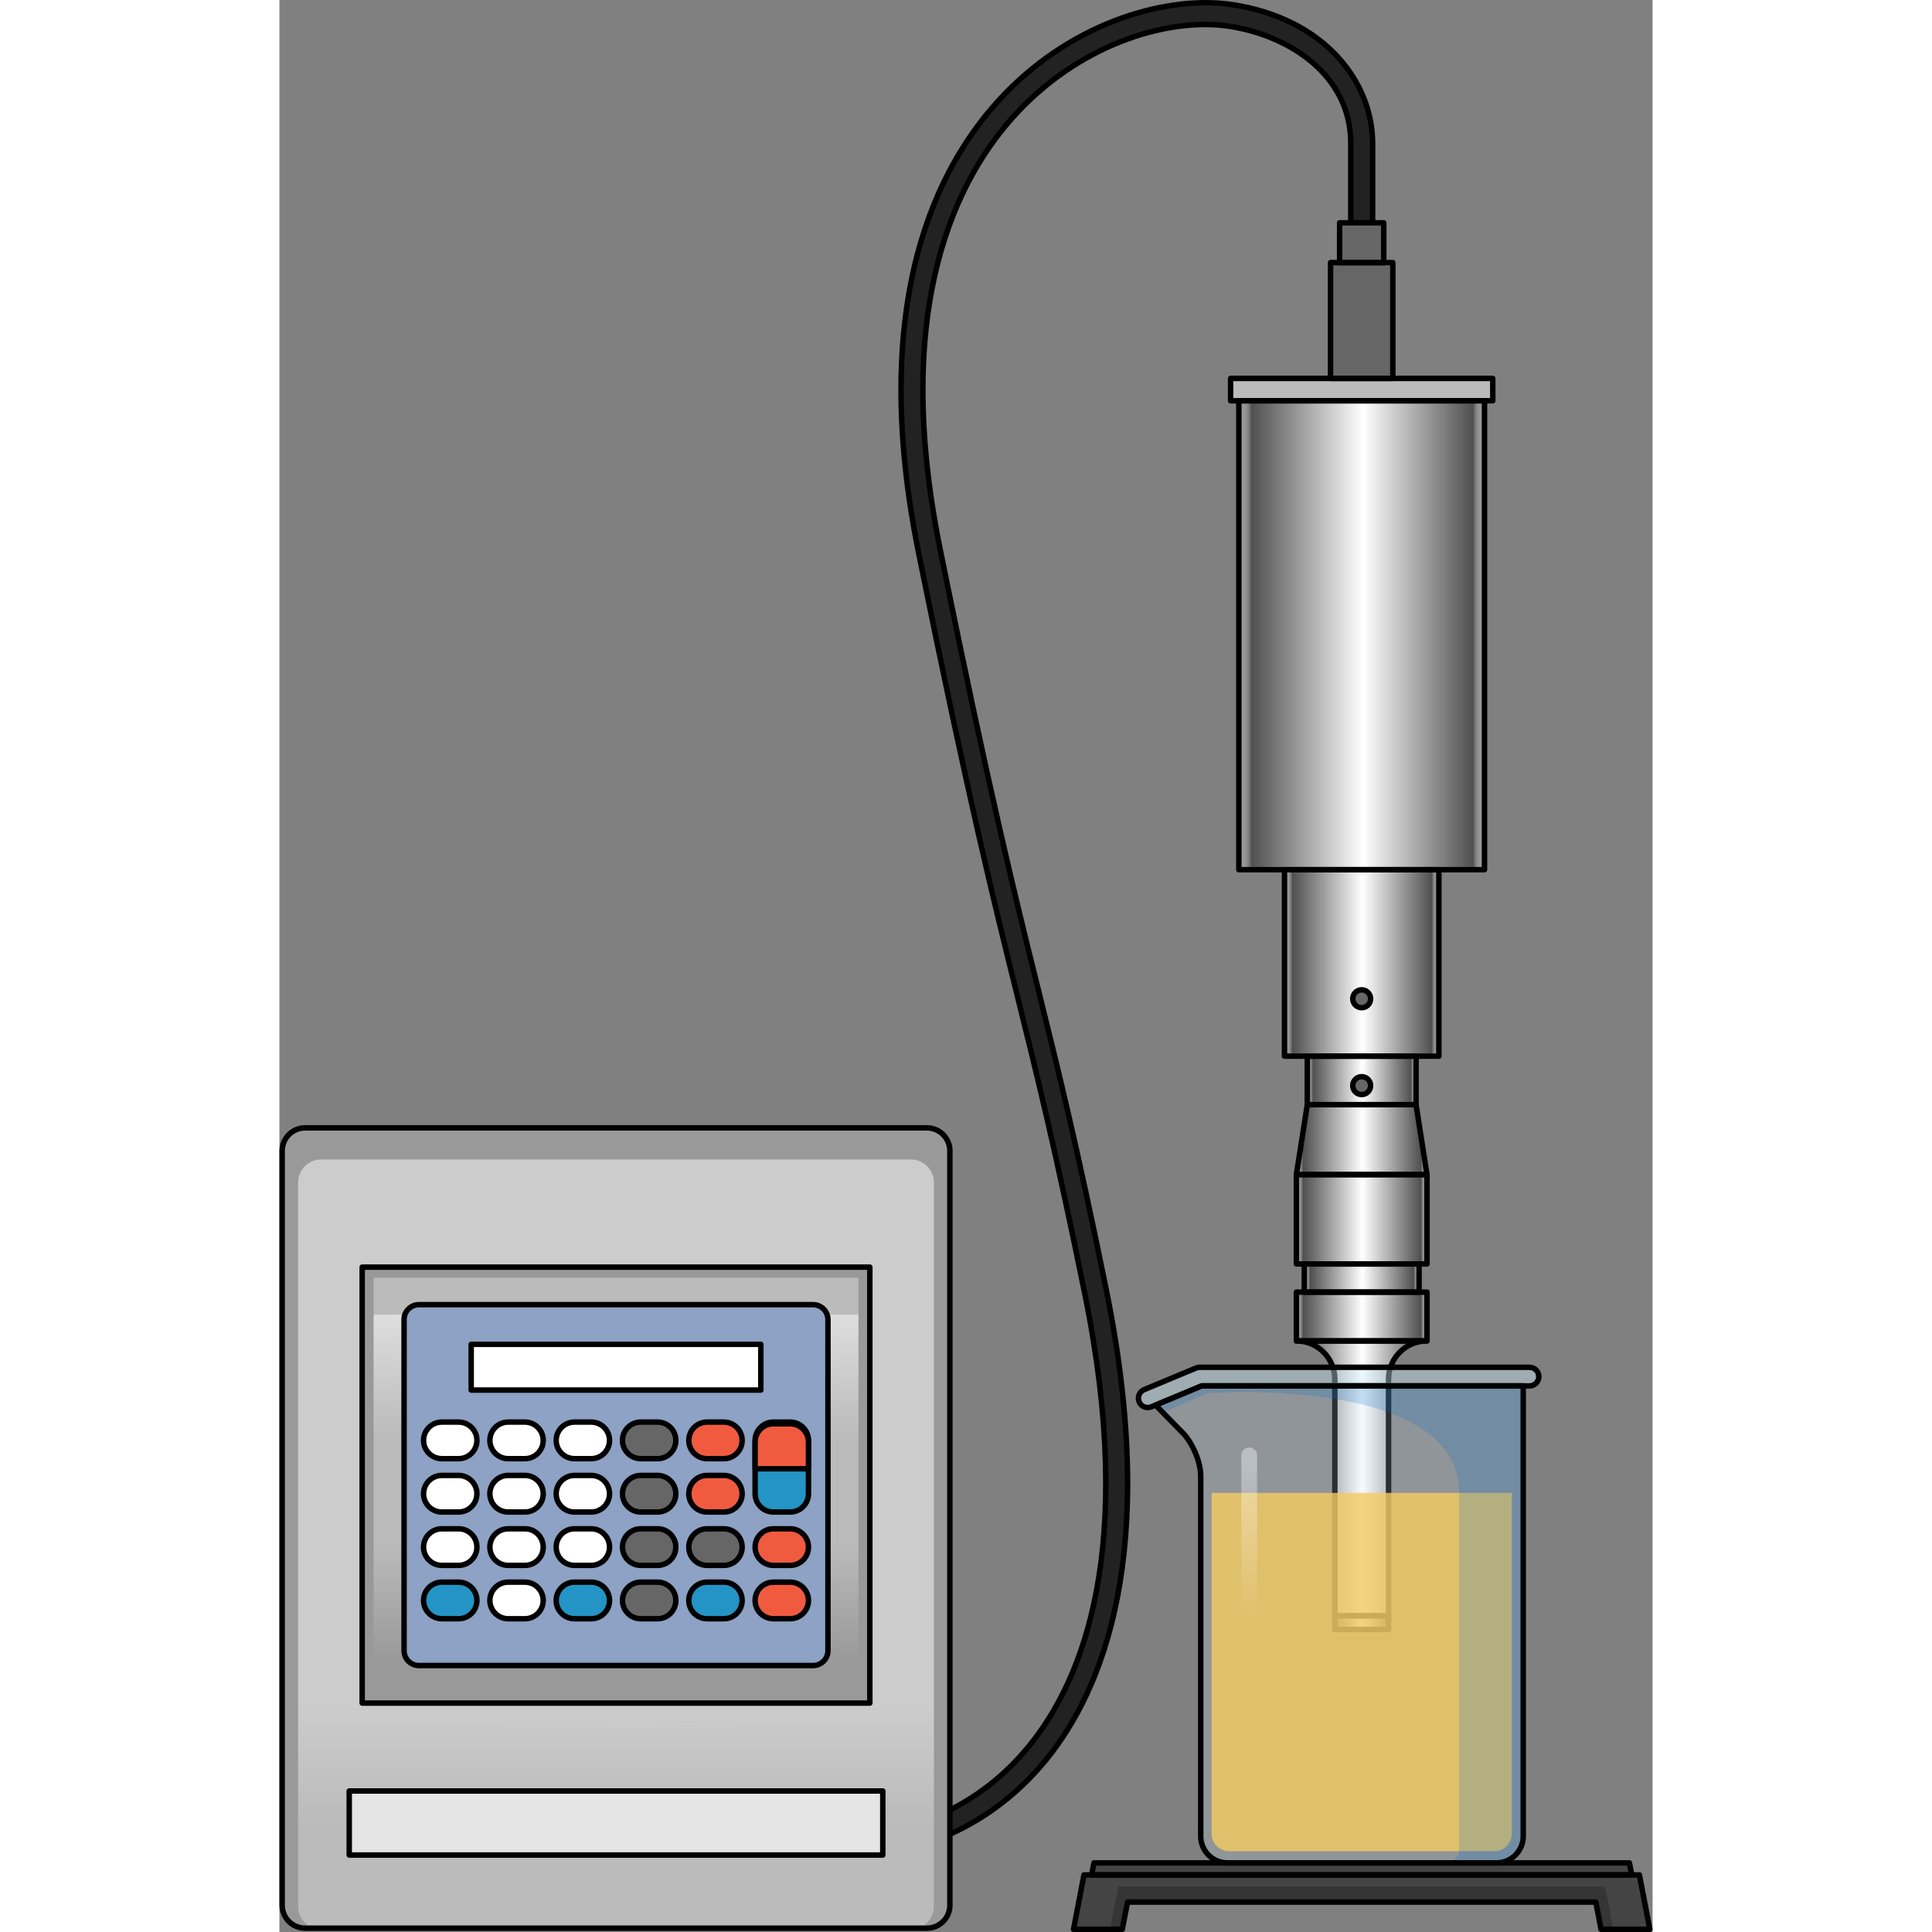 <?xml version="1.0" encoding="utf-8"?>
<!-- Created by: Science Figures, www.sciencefigures.org, Generator: Science Figures Editor -->
<!DOCTYPE svg PUBLIC "-//W3C//DTD SVG 1.1//EN" "http://www.w3.org/Graphics/SVG/1.1/DTD/svg11.dtd">
<svg version="1.1" id="Layer_1" xmlns="http://www.w3.org/2000/svg" xmlns:xlink="http://www.w3.org/1999/xlink" 
	 width="800px" height="800px" viewBox="0 0 251.553 353.929" enable-background="new 0 0 251.553 353.929"
	 xml:space="preserve">
<rect x="0" y="0" width="251.553" height="353.929" fill="#808080" stroke="none"/>
<g>
	<path fill="#222222" stroke="#000000" stroke-linecap="round" stroke-linejoin="round" stroke-miterlimit="10" d="M100.769,340.536
		v-4c15.002,0,27.64-5.76,36.545-16.656c9.886-12.096,19.688-36.275,10.243-82.775c-5.377-26.469-8.759-40.094-12.34-54.518
		c-4.247-17.105-9.06-36.492-18.105-81.212c-9.323-46.087,3.269-71.042,15.474-83.861c13.233-13.9,30.614-18.383,41.965-16.664
		c7.993,1.212,14.666,4.512,19.297,9.542c4.138,4.495,6.417,10.125,6.417,15.854V47.1h-4V26.245
		c0-12.474-11.207-19.757-22.313-21.44c-10.328-1.57-26.228,2.609-38.468,15.467c-11.55,12.131-23.432,35.911-14.451,80.311
		c9.029,44.635,13.831,63.977,18.067,81.041c3.592,14.467,6.984,28.133,12.378,54.686c9.758,48.035-0.632,73.338-11.066,86.104
		C130.72,334.269,117.012,340.536,100.769,340.536z"/>
	<g>
		<path fill="#999999" d="M122.822,349.039c0,2.305-1.885,4.189-4.188,4.189H4.688c-2.304,0-4.188-1.885-4.188-4.189v-138.23
			c0-2.305,1.885-4.189,4.188-4.189h113.945c2.304,0,4.188,1.885,4.188,4.189V349.039z"/>
		<linearGradient id="SVGID_1_" gradientUnits="userSpaceOnUse" x1="61.661" y1="349.8" x2="61.661" y2="264.757">
			<stop  offset="0.188" style="stop-color:#BBBBBB"/>
			<stop  offset="0.441" style="stop-color:#CCCCCC"/>
		</linearGradient>
		<path fill="url(#SVGID_1_)" d="M7.643,353.43c-2.322,0-4.222-1.9-4.222-4.223v-132.58c0-2.322,1.899-4.223,4.222-4.223H115.68
			c2.322,0,4.222,1.9,4.222,4.223v132.58c0,2.322-1.899,4.223-4.222,4.223H7.643z"/>
		<rect x="15.161" y="232.127" fill="#999999" width="93" height="79.867"/>
		<linearGradient id="SVGID_2_" gradientUnits="userSpaceOnUse" x1="61.661" y1="304.454" x2="61.661" y2="240.766">
			<stop  offset="0" style="stop-color:#999999"/>
			<stop  offset="0.342" style="stop-color:#BBBBBB"/>
		</linearGradient>
		<rect x="17.254" y="234.082" fill="url(#SVGID_2_)" width="88.814" height="75.957"/>
		<linearGradient id="SVGID_3_" gradientUnits="userSpaceOnUse" x1="20.044" y1="241.355" x2="20.044" y2="263.236">
			<stop  offset="0" style="stop-color:#FFFFFF;stop-opacity:0.5"/>
			<stop  offset="1" style="stop-color:#FFFFFF;stop-opacity:0"/>
		</linearGradient>
		<rect x="17.254" y="240.828" fill="url(#SVGID_3_)" width="5.581" height="23.039"/>
		<linearGradient id="SVGID_4_" gradientUnits="userSpaceOnUse" x1="103.278" y1="241.355" x2="103.278" y2="263.236">
			<stop  offset="0" style="stop-color:#FFFFFF;stop-opacity:0.5"/>
			<stop  offset="1" style="stop-color:#FFFFFF;stop-opacity:0"/>
		</linearGradient>
		<rect x="100.487" y="240.828" fill="url(#SVGID_4_)" width="5.581" height="23.039"/>
		<path fill="#8DA2C4" d="M25.551,305.115c-1.493,0-2.716-1.223-2.716-2.717v-60.676c0-1.494,1.223-2.717,2.716-2.717h72.221
			c1.493,0,2.716,1.223,2.716,2.717v60.676c0,1.494-1.223,2.717-2.716,2.717H25.551z"/>
		
			<rect x="12.788" y="328.096" fill="#E5E5E5" stroke="#000000" stroke-linecap="round" stroke-linejoin="round" stroke-miterlimit="10" width="97.745" height="11.73"/>
		
			<radialGradient id="SVGID_5_" cx="2291.13" cy="-12731.161" r="37.358" gradientTransform="matrix(-1.547 0 0 0.039 3606.083 813.354)" gradientUnits="userSpaceOnUse">
			<stop  offset="0" style="stop-color:#FFFFFF"/>
			<stop  offset="1" style="stop-color:#FFFFFF;stop-opacity:0"/>
		</radialGradient>
		<path opacity="0.3" fill="url(#SVGID_5_)" d="M8.818,314.295c0,0.871,21.526,1.578,56.003,1.578
			c34.472,0,49.682-0.707,49.682-1.578c0-0.873-15.21-1.582-49.682-1.582C30.345,312.713,8.818,313.422,8.818,314.295z"/>
		
			<rect x="35.131" y="246.273" fill="#FFFFFF" stroke="#000000" stroke-linecap="round" stroke-linejoin="round" stroke-miterlimit="10" width="53.061" height="8.377"/>
		<g>
			<g>
				<path fill="#2394C5" stroke="#000000" stroke-linecap="round" stroke-linejoin="round" stroke-miterlimit="10" d="
					M36.179,293.189c0,1.85-1.501,3.352-3.351,3.352h-3.072c-1.851,0-3.351-1.502-3.351-3.352l0,0c0-1.852,1.5-3.352,3.351-3.352
					h3.072C34.678,289.838,36.179,291.338,36.179,293.189L36.179,293.189z"/>
				<path fill="#FFFFFF" stroke="#000000" stroke-linecap="round" stroke-linejoin="round" stroke-miterlimit="10" d="
					M48.326,293.189c0,1.85-1.5,3.352-3.352,3.352h-3.07c-1.851,0-3.352-1.502-3.352-3.352l0,0c0-1.852,1.501-3.352,3.352-3.352
					h3.07C46.826,289.838,48.326,291.338,48.326,293.189L48.326,293.189z"/>
				<path fill="#2394C5" stroke="#000000" stroke-linecap="round" stroke-linejoin="round" stroke-miterlimit="10" d="
					M60.474,293.189c0,1.85-1.501,3.352-3.351,3.352h-3.071c-1.851,0-3.351-1.502-3.351-3.352l0,0c0-1.852,1.5-3.352,3.351-3.352
					h3.071C58.973,289.838,60.474,291.338,60.474,293.189L60.474,293.189z"/>
				<path fill="#666666" stroke="#000000" stroke-linecap="round" stroke-linejoin="round" stroke-miterlimit="10" d="
					M72.621,293.189c0,1.85-1.5,3.352-3.351,3.352h-3.071c-1.851,0-3.352-1.502-3.352-3.352l0,0c0-1.852,1.501-3.352,3.352-3.352
					h3.071C71.121,289.838,72.621,291.338,72.621,293.189L72.621,293.189z"/>
				<path fill="#2394C5" stroke="#000000" stroke-linecap="round" stroke-linejoin="round" stroke-miterlimit="10" d="
					M84.77,293.189c0,1.85-1.501,3.352-3.352,3.352h-3.071c-1.851,0-3.351-1.502-3.351-3.352l0,0c0-1.852,1.5-3.352,3.351-3.352
					h3.071C83.269,289.838,84.77,291.338,84.77,293.189L84.77,293.189z"/>
				<path fill="#F05B40" stroke="#000000" stroke-linecap="round" stroke-linejoin="round" stroke-miterlimit="10" d="
					M96.917,293.189c0,1.85-1.5,3.352-3.352,3.352h-3.071c-1.85,0-3.351-1.502-3.351-3.352l0,0c0-1.852,1.501-3.352,3.351-3.352
					h3.071C95.417,289.838,96.917,291.338,96.917,293.189L96.917,293.189z"/>
			</g>
			<g>
				<path fill="#FFFFFF" stroke="#000000" stroke-linecap="round" stroke-linejoin="round" stroke-miterlimit="10" d="
					M36.179,283.416c0,1.85-1.501,3.35-3.351,3.35h-3.072c-1.851,0-3.351-1.5-3.351-3.35l0,0c0-1.852,1.5-3.352,3.351-3.352h3.072
					C34.678,280.064,36.179,281.564,36.179,283.416L36.179,283.416z"/>
				<path fill="#FFFFFF" stroke="#000000" stroke-linecap="round" stroke-linejoin="round" stroke-miterlimit="10" d="
					M48.326,283.416c0,1.85-1.5,3.35-3.352,3.35h-3.07c-1.851,0-3.352-1.5-3.352-3.35l0,0c0-1.852,1.501-3.352,3.352-3.352h3.07
					C46.826,280.064,48.326,281.564,48.326,283.416L48.326,283.416z"/>
				<path fill="#FFFFFF" stroke="#000000" stroke-linecap="round" stroke-linejoin="round" stroke-miterlimit="10" d="
					M60.474,283.416c0,1.85-1.501,3.35-3.351,3.35h-3.071c-1.851,0-3.351-1.5-3.351-3.35l0,0c0-1.852,1.5-3.352,3.351-3.352h3.071
					C58.973,280.064,60.474,281.564,60.474,283.416L60.474,283.416z"/>
				<path fill="#666666" stroke="#000000" stroke-linecap="round" stroke-linejoin="round" stroke-miterlimit="10" d="
					M72.621,283.416c0,1.85-1.5,3.35-3.351,3.35h-3.071c-1.851,0-3.352-1.5-3.352-3.35l0,0c0-1.852,1.501-3.352,3.352-3.352h3.071
					C71.121,280.064,72.621,281.564,72.621,283.416L72.621,283.416z"/>
				<path fill="#666666" stroke="#000000" stroke-linecap="round" stroke-linejoin="round" stroke-miterlimit="10" d="
					M84.77,283.416c0,1.85-1.501,3.35-3.352,3.35h-3.071c-1.851,0-3.351-1.5-3.351-3.35l0,0c0-1.852,1.5-3.352,3.351-3.352h3.071
					C83.269,280.064,84.77,281.564,84.77,283.416L84.77,283.416z"/>
				<path fill="#F05B40" stroke="#000000" stroke-linecap="round" stroke-linejoin="round" stroke-miterlimit="10" d="
					M96.917,283.416c0,1.85-1.5,3.35-3.352,3.35h-3.071c-1.85,0-3.351-1.5-3.351-3.35l0,0c0-1.852,1.501-3.352,3.351-3.352h3.071
					C95.417,280.064,96.917,281.564,96.917,283.416L96.917,283.416z"/>
			</g>
			<g>
				<g>
					<path fill="#FFFFFF" stroke="#000000" stroke-linecap="round" stroke-linejoin="round" stroke-miterlimit="10" d="
						M36.179,273.641c0,1.852-1.501,3.352-3.351,3.352h-3.072c-1.851,0-3.351-1.5-3.351-3.352l0,0c0-1.85,1.5-3.352,3.351-3.352
						h3.072C34.678,270.289,36.179,271.791,36.179,273.641L36.179,273.641z"/>
					<path fill="#FFFFFF" stroke="#000000" stroke-linecap="round" stroke-linejoin="round" stroke-miterlimit="10" d="
						M48.326,273.641c0,1.852-1.5,3.352-3.352,3.352h-3.07c-1.851,0-3.352-1.5-3.352-3.352l0,0c0-1.85,1.501-3.352,3.352-3.352h3.07
						C46.826,270.289,48.326,271.791,48.326,273.641L48.326,273.641z"/>
					<path fill="#FFFFFF" stroke="#000000" stroke-linecap="round" stroke-linejoin="round" stroke-miterlimit="10" d="
						M60.474,273.641c0,1.852-1.501,3.352-3.351,3.352h-3.071c-1.851,0-3.351-1.5-3.351-3.352l0,0c0-1.85,1.5-3.352,3.351-3.352
						h3.071C58.973,270.289,60.474,271.791,60.474,273.641L60.474,273.641z"/>
					<path fill="#666666" stroke="#000000" stroke-linecap="round" stroke-linejoin="round" stroke-miterlimit="10" d="
						M72.621,273.641c0,1.852-1.5,3.352-3.351,3.352h-3.071c-1.851,0-3.352-1.5-3.352-3.352l0,0c0-1.85,1.501-3.352,3.352-3.352
						h3.071C71.121,270.289,72.621,271.791,72.621,273.641L72.621,273.641z"/>
					<path fill="#F05B40" stroke="#000000" stroke-linecap="round" stroke-linejoin="round" stroke-miterlimit="10" d="
						M84.77,273.641c0,1.852-1.501,3.352-3.352,3.352h-3.071c-1.851,0-3.351-1.5-3.351-3.352l0,0c0-1.85,1.5-3.352,3.351-3.352
						h3.071C83.269,270.289,84.77,271.791,84.77,273.641L84.77,273.641z"/>
				</g>
				<g>
					<path fill="#FFFFFF" stroke="#000000" stroke-linecap="round" stroke-linejoin="round" stroke-miterlimit="10" d="
						M36.179,263.867c0,1.85-1.501,3.35-3.351,3.35h-3.072c-1.851,0-3.351-1.5-3.351-3.35l0,0c0-1.852,1.5-3.352,3.351-3.352h3.072
						C34.678,260.516,36.179,262.016,36.179,263.867L36.179,263.867z"/>
					<path fill="#FFFFFF" stroke="#000000" stroke-linecap="round" stroke-linejoin="round" stroke-miterlimit="10" d="
						M48.326,263.867c0,1.85-1.5,3.35-3.352,3.35h-3.07c-1.851,0-3.352-1.5-3.352-3.35l0,0c0-1.852,1.501-3.352,3.352-3.352h3.07
						C46.826,260.516,48.326,262.016,48.326,263.867L48.326,263.867z"/>
					<path fill="#FFFFFF" stroke="#000000" stroke-linecap="round" stroke-linejoin="round" stroke-miterlimit="10" d="
						M60.474,263.867c0,1.85-1.501,3.35-3.351,3.35h-3.071c-1.851,0-3.351-1.5-3.351-3.35l0,0c0-1.852,1.5-3.352,3.351-3.352h3.071
						C58.973,260.516,60.474,262.016,60.474,263.867L60.474,263.867z"/>
					<path fill="#666666" stroke="#000000" stroke-linecap="round" stroke-linejoin="round" stroke-miterlimit="10" d="
						M72.621,263.867c0,1.85-1.5,3.35-3.351,3.35h-3.071c-1.851,0-3.352-1.5-3.352-3.35l0,0c0-1.852,1.501-3.352,3.352-3.352h3.071
						C71.121,260.516,72.621,262.016,72.621,263.867L72.621,263.867z"/>
					<path fill="#F05B40" stroke="#000000" stroke-linecap="round" stroke-linejoin="round" stroke-miterlimit="10" d="
						M84.77,263.867c0,1.85-1.501,3.35-3.352,3.35h-3.071c-1.851,0-3.351-1.5-3.351-3.35l0,0c0-1.852,1.5-3.352,3.351-3.352h3.071
						C83.269,260.516,84.77,262.016,84.77,263.867L84.77,263.867z"/>
				</g>
				<path fill="#2394C5" stroke="#000000" stroke-linecap="round" stroke-linejoin="round" stroke-miterlimit="10" d="
					M93.565,260.516h-3.071c-1.85,0-3.351,1.5-3.351,3.352v9.773c0,1.852,1.501,3.352,3.351,3.352h3.071
					c1.852,0,3.352-1.5,3.352-3.352v-9.773C96.917,262.016,95.417,260.516,93.565,260.516z"/>
				<path fill="#F05B40" stroke="#000000" stroke-linecap="round" stroke-linejoin="round" stroke-miterlimit="10" d="
					M93.565,260.828h-3.071c-1.85,0-3.351,1.5-3.351,3.352v4.887h9.773v-4.887C96.917,262.328,95.417,260.828,93.565,260.828z"/>
			</g>
		</g>
		
			<radialGradient id="SVGID_6_" cx="2291.13" cy="-15269.653" r="37.345" gradientTransform="matrix(-1.547 0 0 0.039 3606.083 813.354)" gradientUnits="userSpaceOnUse">
			<stop  offset="0" style="stop-color:#FFFFFF"/>
			<stop  offset="1" style="stop-color:#FFFFFF;stop-opacity:0"/>
		</radialGradient>
		<path opacity="0.3" fill="url(#SVGID_6_)" d="M8.818,214.785c0,0.871,21.526,1.578,56.003,1.578
			c34.472,0,49.682-0.707,49.682-1.578c0-0.873-15.21-1.58-49.682-1.58C30.345,213.205,8.818,213.912,8.818,214.785z"/>
		<g>
			<path fill="none" stroke="#000000" stroke-linecap="round" stroke-linejoin="round" stroke-miterlimit="10" d="M122.822,349.039
				c0,2.305-1.885,4.189-4.188,4.189H4.688c-2.304,0-4.188-1.885-4.188-4.189v-138.23c0-2.305,1.885-4.189,4.188-4.189h113.945
				c2.304,0,4.188,1.885,4.188,4.189V349.039z"/>
			
				<rect x="15.161" y="232.127" fill="none" stroke="#000000" stroke-linecap="round" stroke-linejoin="round" stroke-miterlimit="10" width="93" height="79.867"/>
			<path fill="none" stroke="#000000" stroke-linecap="round" stroke-linejoin="round" stroke-miterlimit="10" d="M25.551,305.115
				c-1.493,0-2.716-1.223-2.716-2.717v-60.676c0-1.494,1.223-2.717,2.716-2.717h72.221c1.493,0,2.716,1.223,2.716,2.717v60.676
				c0,1.494-1.223,2.717-2.716,2.717H25.551z"/>
		</g>
	</g>
	<g>
		<g>
			<polygon fill="#444444" points="149.217,341.269 148.793,343.47 247.734,343.47 247.312,341.269 			"/>
			<polygon fill="#444444" points="155.367,348.45 241.156,348.45 242.113,353.429 251.053,353.429 249.137,343.47 147.387,343.47 
				145.475,353.429 154.412,353.429 			"/>
			<polygon fill="#353535" points="242.852,345.575 153.672,345.575 152.164,353.429 154.412,353.429 155.367,348.45 
				241.156,348.45 242.113,353.429 244.361,353.429 			"/>
			<polygon fill="none" stroke="#000000" stroke-linecap="round" stroke-linejoin="round" stroke-miterlimit="10" points="
				149.217,341.269 148.793,343.47 247.734,343.47 247.312,341.269 			"/>
			<polygon fill="none" stroke="#000000" stroke-linecap="round" stroke-linejoin="round" stroke-miterlimit="10" points="
				155.367,348.45 241.156,348.45 242.113,353.429 251.053,353.429 249.137,343.47 147.387,343.47 145.475,353.429 154.412,353.429 
							"/>
		</g>
		<g>
			<g>
				<rect x="174.25" y="69.324" fill="#BBBBBB" width="48.026" height="4.091"/>
				<linearGradient id="SVGID_7_" gradientUnits="userSpaceOnUse" x1="175.762" y1="116.372" x2="220.765" y2="116.372">
					<stop  offset="0" style="stop-color:#FFFFFF;stop-opacity:0"/>
					<stop  offset="0.052" style="stop-color:#505050"/>
					<stop  offset="0.505" style="stop-color:#FFFFFF"/>
					<stop  offset="0.953" style="stop-color:#505050"/>
					<stop  offset="1" style="stop-color:#FFFFFF;stop-opacity:0"/>
				</linearGradient>
				<rect x="175.762" y="73.415" fill="url(#SVGID_7_)" width="45.003" height="85.914"/>
				<linearGradient id="SVGID_8_" gradientUnits="userSpaceOnUse" x1="184.122" y1="176.405" x2="212.404" y2="176.405">
					<stop  offset="0" style="stop-color:#FFFFFF;stop-opacity:0"/>
					<stop  offset="0.052" style="stop-color:#505050"/>
					<stop  offset="0.505" style="stop-color:#FFFFFF"/>
					<stop  offset="0.953" style="stop-color:#505050"/>
					<stop  offset="1" style="stop-color:#FFFFFF;stop-opacity:0"/>
				</linearGradient>
				<rect x="184.122" y="159.329" fill="url(#SVGID_8_)" width="28.282" height="34.153"/>
				<linearGradient id="SVGID_9_" gradientUnits="userSpaceOnUse" x1="188.303" y1="197.929" x2="208.225" y2="197.929">
					<stop  offset="0" style="stop-color:#FFFFFF;stop-opacity:0"/>
					<stop  offset="0.052" style="stop-color:#505050"/>
					<stop  offset="0.505" style="stop-color:#FFFFFF"/>
					<stop  offset="0.953" style="stop-color:#505050"/>
					<stop  offset="1" style="stop-color:#FFFFFF;stop-opacity:0"/>
				</linearGradient>
				<rect x="188.303" y="193.481" fill="url(#SVGID_9_)" width="19.922" height="8.895"/>
				<linearGradient id="SVGID_10_" gradientUnits="userSpaceOnUse" x1="186.301" y1="208.779" x2="210.227" y2="208.779">
					<stop  offset="0" style="stop-color:#FFFFFF;stop-opacity:0"/>
					<stop  offset="0.052" style="stop-color:#505050"/>
					<stop  offset="0.505" style="stop-color:#FFFFFF"/>
					<stop  offset="0.953" style="stop-color:#505050"/>
					<stop  offset="1" style="stop-color:#FFFFFF;stop-opacity:0"/>
				</linearGradient>
				<polygon fill="url(#SVGID_10_)" points="208.225,202.376 188.303,202.376 186.301,215.183 210.227,215.183 				"/>
				<linearGradient id="SVGID_11_" gradientUnits="userSpaceOnUse" x1="186.301" y1="223.365" x2="210.227" y2="223.365">
					<stop  offset="0" style="stop-color:#FFFFFF;stop-opacity:0"/>
					<stop  offset="0.052" style="stop-color:#505050"/>
					<stop  offset="0.505" style="stop-color:#FFFFFF"/>
					<stop  offset="0.953" style="stop-color:#505050"/>
					<stop  offset="1" style="stop-color:#FFFFFF;stop-opacity:0"/>
				</linearGradient>
				<rect x="186.301" y="215.183" fill="url(#SVGID_11_)" width="23.926" height="16.365"/>
				<linearGradient id="SVGID_12_" gradientUnits="userSpaceOnUse" x1="186.301" y1="241.176" x2="210.227" y2="241.176">
					<stop  offset="0" style="stop-color:#FFFFFF;stop-opacity:0"/>
					<stop  offset="0.052" style="stop-color:#505050"/>
					<stop  offset="0.505" style="stop-color:#FFFFFF"/>
					<stop  offset="0.953" style="stop-color:#505050"/>
					<stop  offset="1" style="stop-color:#FFFFFF;stop-opacity:0"/>
				</linearGradient>
				<rect x="186.301" y="236.706" fill="url(#SVGID_12_)" width="23.926" height="8.939"/>
				<linearGradient id="SVGID_13_" gradientUnits="userSpaceOnUse" x1="187.75" y1="234.127" x2="208.777" y2="234.127">
					<stop  offset="0" style="stop-color:#FFFFFF;stop-opacity:0"/>
					<stop  offset="0.052" style="stop-color:#505050"/>
					<stop  offset="0.505" style="stop-color:#FFFFFF"/>
					<stop  offset="0.953" style="stop-color:#505050"/>
					<stop  offset="1" style="stop-color:#FFFFFF;stop-opacity:0"/>
				</linearGradient>
				<rect x="187.75" y="231.548" fill="url(#SVGID_13_)" width="21.027" height="5.158"/>
				<linearGradient id="SVGID_14_" gradientUnits="userSpaceOnUse" x1="186.301" y1="270.822" x2="210.227" y2="270.822">
					<stop  offset="0" style="stop-color:#FFFFFF;stop-opacity:0"/>
					<stop  offset="0.052" style="stop-color:#505050"/>
					<stop  offset="0.505" style="stop-color:#FFFFFF"/>
					<stop  offset="0.953" style="stop-color:#505050"/>
					<stop  offset="1" style="stop-color:#FFFFFF;stop-opacity:0"/>
				</linearGradient>
				<path fill="url(#SVGID_14_)" d="M186.301,245.646c3.889,0,7.041,3.152,7.041,7.041v43.312h9.842v-43.312
					c0-3.889,3.152-7.041,7.043-7.041H186.301z"/>
				<linearGradient id="SVGID_15_" gradientUnits="userSpaceOnUse" x1="193.343" y1="297.253" x2="203.185" y2="297.253">
					<stop  offset="0" style="stop-color:#FFFFFF;stop-opacity:0"/>
					<stop  offset="0.052" style="stop-color:#505050"/>
					<stop  offset="0.505" style="stop-color:#FFFFFF"/>
					<stop  offset="0.953" style="stop-color:#505050"/>
					<stop  offset="1" style="stop-color:#FFFFFF;stop-opacity:0"/>
				</linearGradient>
				<rect x="193.343" y="295.999" fill="url(#SVGID_15_)" width="9.842" height="2.508"/>
				<rect x="192.56" y="48.104" fill="#666666" width="11.408" height="21.22"/>
				<rect x="194.223" y="40.815" fill="#666666" width="8.082" height="7.289"/>
			</g>
			<g>
				
					<rect x="174.25" y="69.324" fill="none" stroke="#000000" stroke-linecap="round" stroke-linejoin="round" stroke-miterlimit="10" width="48.026" height="4.091"/>
				
					<rect x="175.762" y="73.415" fill="none" stroke="#000000" stroke-linecap="round" stroke-linejoin="round" stroke-miterlimit="10" width="45.003" height="85.914"/>
				
					<rect x="184.122" y="159.329" fill="none" stroke="#000000" stroke-linecap="round" stroke-linejoin="round" stroke-miterlimit="10" width="28.282" height="34.153"/>
				
					<rect x="188.303" y="193.481" fill="none" stroke="#000000" stroke-linecap="round" stroke-linejoin="round" stroke-miterlimit="10" width="19.922" height="8.895"/>
				<polygon fill="none" stroke="#000000" stroke-linecap="round" stroke-linejoin="round" stroke-miterlimit="10" points="
					208.225,202.376 188.303,202.376 186.301,215.183 210.227,215.183 				"/>
				
					<rect x="186.301" y="215.183" fill="none" stroke="#000000" stroke-linecap="round" stroke-linejoin="round" stroke-miterlimit="10" width="23.926" height="16.365"/>
				
					<rect x="186.301" y="236.706" fill="none" stroke="#000000" stroke-linecap="round" stroke-linejoin="round" stroke-miterlimit="10" width="23.926" height="8.939"/>
				
					<rect x="187.75" y="231.548" fill="none" stroke="#000000" stroke-linecap="round" stroke-linejoin="round" stroke-miterlimit="10" width="21.027" height="5.158"/>
				<path fill="none" stroke="#000000" stroke-linecap="round" stroke-linejoin="round" stroke-miterlimit="10" d="M186.301,245.646
					c3.889,0,7.041,3.152,7.041,7.041v43.312h9.842v-43.312c0-3.889,3.152-7.041,7.043-7.041H186.301z"/>
				
					<rect x="193.343" y="295.999" fill="none" stroke="#000000" stroke-linecap="round" stroke-linejoin="round" stroke-miterlimit="10" width="9.842" height="2.508"/>
				
					<rect x="192.56" y="48.104" fill="none" stroke="#000000" stroke-linecap="round" stroke-linejoin="round" stroke-miterlimit="10" width="11.408" height="21.22"/>
				
					<rect x="194.223" y="40.815" fill="none" stroke="#000000" stroke-linecap="round" stroke-linejoin="round" stroke-miterlimit="10" width="8.082" height="7.289"/>
			</g>
			
				<circle fill="#666666" stroke="#000000" stroke-linecap="round" stroke-linejoin="round" stroke-miterlimit="10" cx="198.263" cy="198.876" r="1.639"/>
			
				<circle fill="#666666" stroke="#000000" stroke-linecap="round" stroke-linejoin="round" stroke-miterlimit="10" cx="198.263" cy="182.966" r="1.639"/>
		</g>
		<g>
			<path id="changecolor" opacity="0.8" fill="#FFC13B" d="M170.763,273.487v62.441c0,1.764,1.435,3.197,3.2,3.197h48.601
				c1.765,0,3.2-1.434,3.2-3.197v-62.441H170.763z"/>
			<path opacity="0.2" fill="#CEEEFB" d="M227.855,258.708v77.686c0,2.682-2.195,4.875-4.877,4.875h-49.327
				c-2.682,0-4.876-2.193-4.876-4.875v-65.99c0-2.682-1.606-6.369-3.571-8.195l-4.701-4.814l8.546-3.561h58.807V258.708z"/>
			<linearGradient id="SVGID_16_" gradientUnits="userSpaceOnUse" x1="177.652" y1="296.654" x2="177.652" y2="267.938">
				<stop  offset="0" style="stop-color:#FFFFFF;stop-opacity:0"/>
				<stop  offset="0.995" style="stop-color:#FFFFFF;stop-opacity:0.4"/>
			</linearGradient>
			<path fill="url(#SVGID_16_)" d="M177.652,300.503c-0.798,0-1.444-0.646-1.444-1.445v-32.443c0-0.799,0.646-1.445,1.444-1.445
				c0.799,0,1.445,0.646,1.445,1.445v32.443C179.098,299.856,178.451,300.503,177.652,300.503z"/>
			<path opacity="0.2" fill="#006AD1" d="M160.503,257.394l1.336,1.369l0,0l8.162-3.535c0,0,46.106-3.379,46.106,18.215
				c0,21.592,0,66.066,0,66.066s-0.616,1.76-3.298,1.76h10.169c2.682,0,4.877-2.193,4.877-4.875v-77.686v-4.875h-58.807
				L160.503,257.394z"/>
			<g>
				<path fill="none" stroke="#000000" stroke-linecap="round" stroke-linejoin="round" stroke-miterlimit="10" d="M227.855,258.708
					v77.686c0,2.682-2.195,4.875-4.877,4.875h-49.327c-2.682,0-4.876-2.193-4.876-4.875v-65.99c0-2.682-1.606-6.369-3.571-8.195
					l-4.701-4.814l8.546-3.561h58.807V258.708z"/>
			</g>
			<g>
				<path opacity="0.4" fill="#CEEEFB" d="M159.07,257.853c-0.668,0-1.303-0.395-1.576-1.051c-0.363-0.869,0.049-1.869,0.919-2.23
					l9.505-3.961c0.207-0.086,0.431-0.131,0.656-0.131h60.436c0.941,0,1.705,0.764,1.705,1.705c0,0.943-0.764,1.707-1.705,1.707
					h-60.095l-9.189,3.828C159.511,257.81,159.289,257.853,159.07,257.853z"/>
				<path fill="none" stroke="#000000" stroke-linecap="round" stroke-linejoin="round" stroke-miterlimit="10" d="M159.07,257.853
					c-0.668,0-1.303-0.395-1.576-1.051c-0.363-0.869,0.049-1.869,0.919-2.23l9.505-3.961c0.207-0.086,0.431-0.131,0.656-0.131
					h60.436c0.941,0,1.705,0.764,1.705,1.705c0,0.943-0.764,1.707-1.705,1.707h-60.095l-9.189,3.828
					C159.511,257.81,159.289,257.853,159.07,257.853z"/>
			</g>
		</g>
	</g>
</g>
</svg>